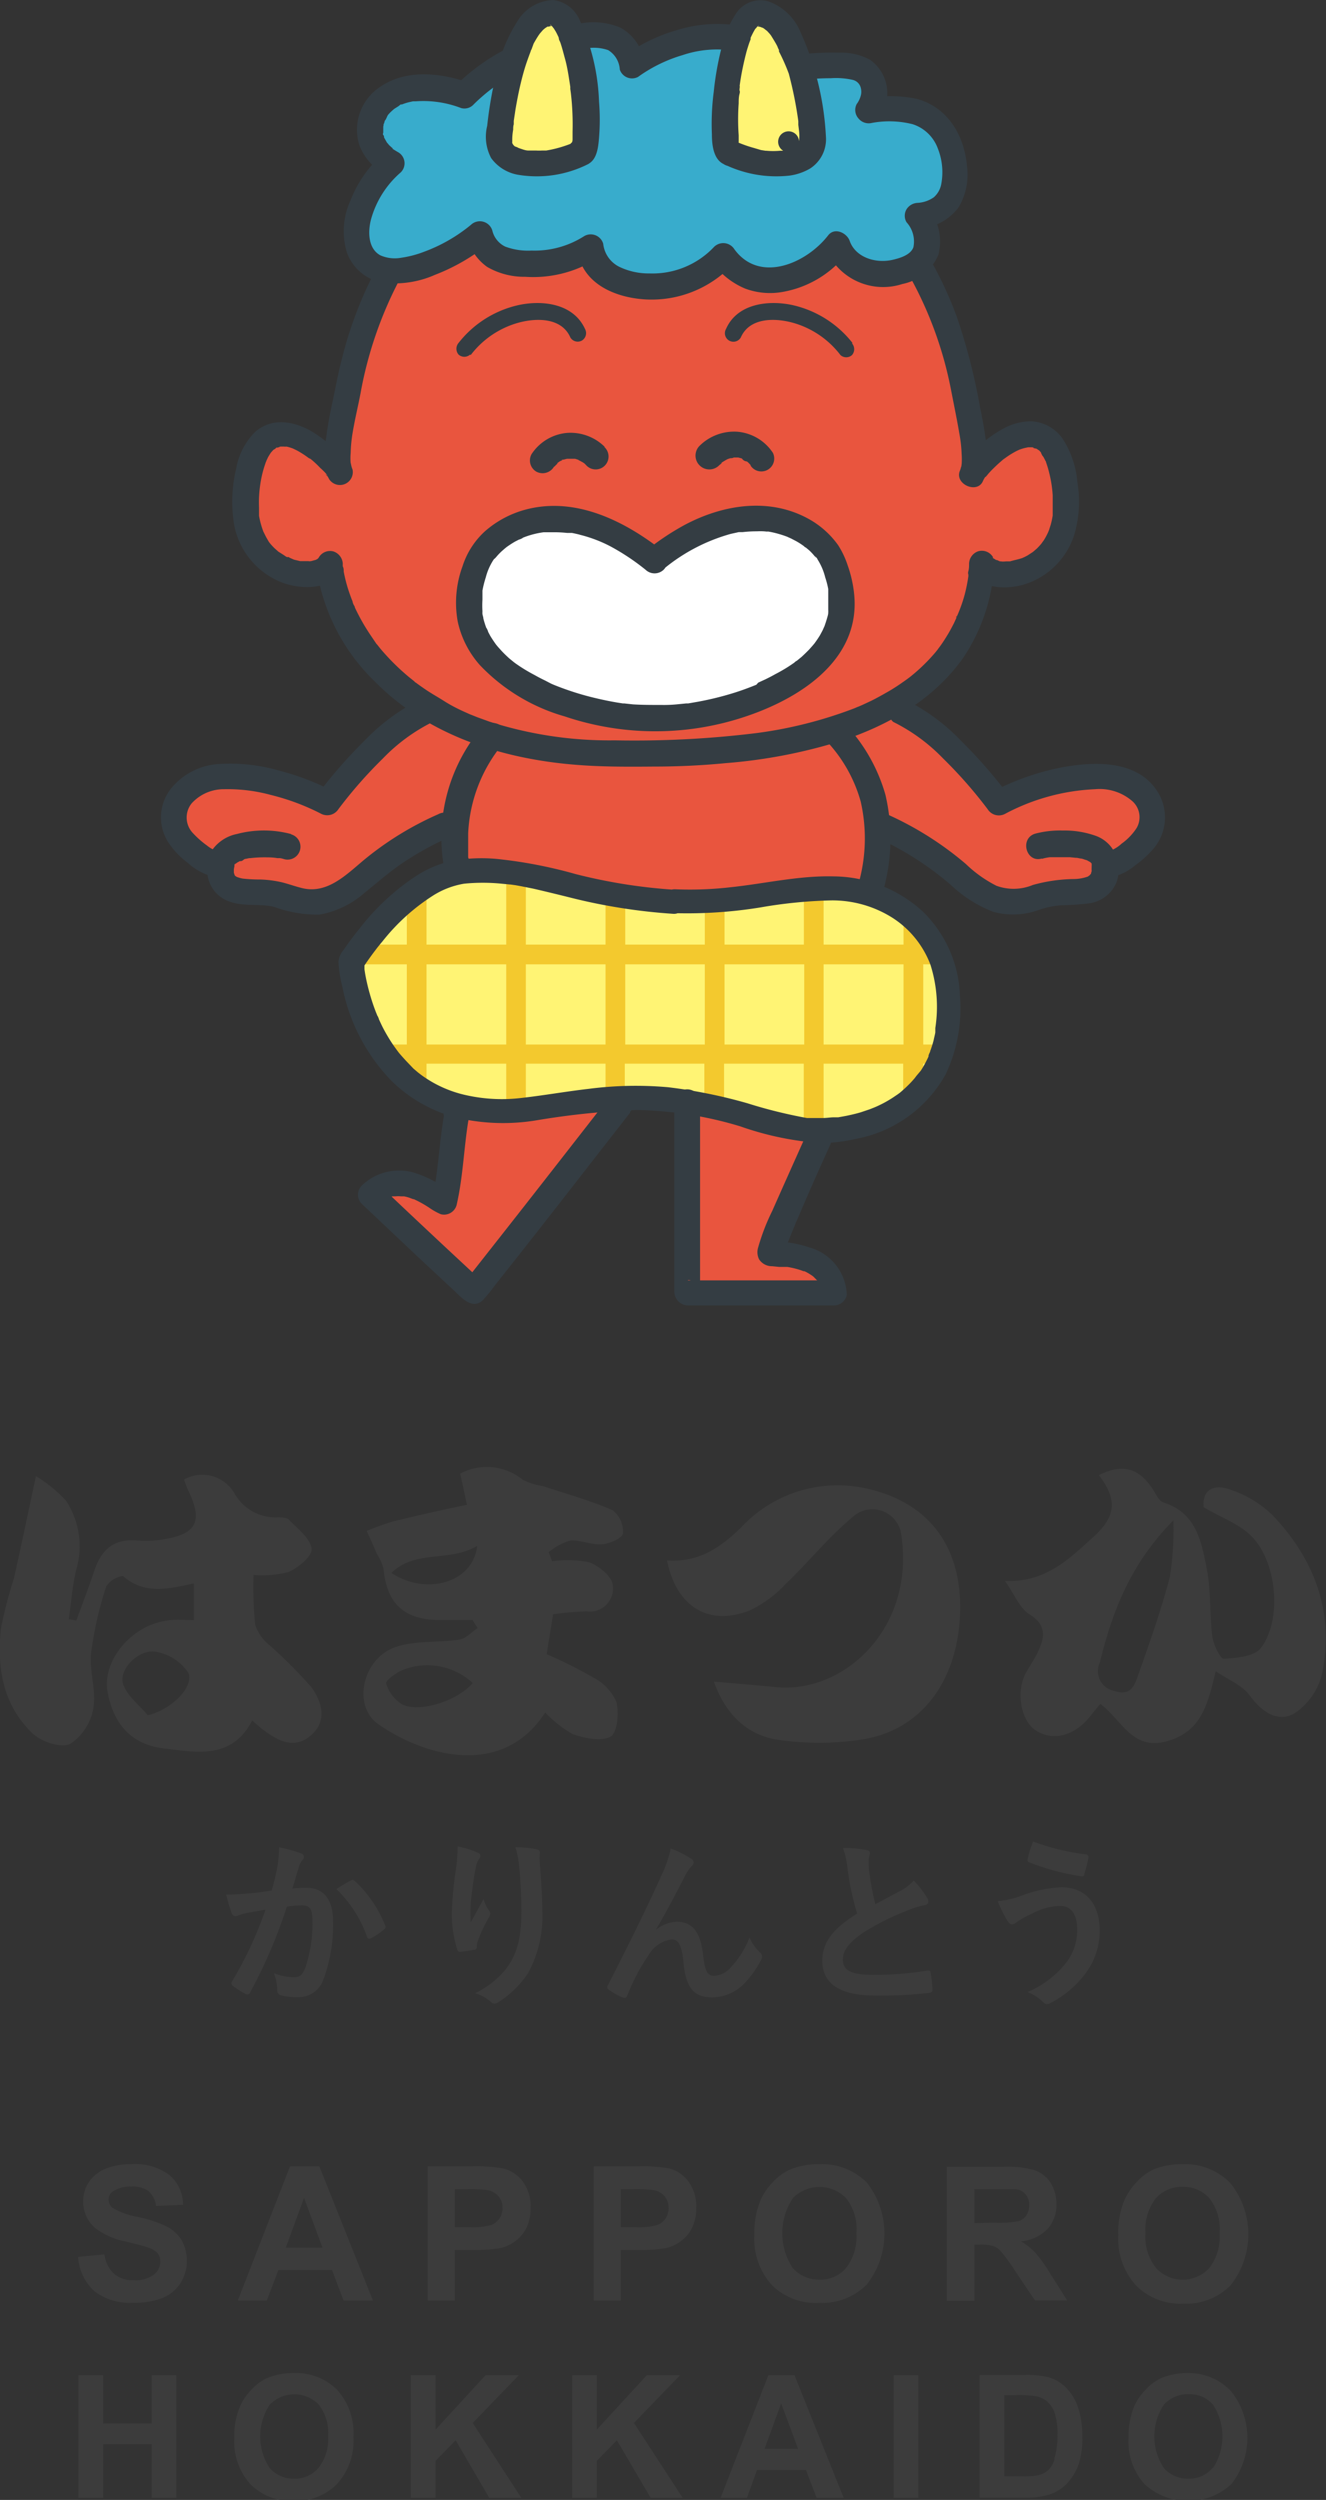 <svg xmlns="http://www.w3.org/2000/svg" viewBox="0 0 114.31 215.4"><rect x="0" y="0" width="114.31" height="215.4" fill="#333333" stroke="none"/><defs><clipPath id="clip-path"><path d="M58.16 78.18c6.65.35 12-2.13 16.8-.61a9.38 9.38 0 0 1 6.69 8C82.81 97 72.93 98 70.68 98c-3.51 0-7.82-2.35-14.06-2.82h-.14c-6.25-.24-10.54 1.3-14 1.1C31 95.61 30.09 84.56 30.54 82.94a11.71 11.71 0 0 1 9.51-7.39c6.15-.55 9.6 2.18 18.11 2.63Z" style="fill:none"/></clipPath><style>.cls-2,.cls-3{fill:#3c3c3c}.cls-2{fill-rule:evenodd}.cls-4{fill:#e9553e}.cls-6{fill:#fff474}.cls-10{fill:#343d43}</style></defs><g id="レイヤー_2" data-name="レイヤー 2"><g id="レイヤー_2-2" data-name="レイヤー 2"><path class="cls-2" d="M15.87 127.48a3.2 3.2 0 0 1 4.38 1.26 4.07 4.07 0 0 0 3.68 2c.35 0 .82 0 1 .23.74.76 1.82 1.57 1.93 2.48.08.6-1.13 1.64-2 2a8.93 8.93 0 0 1-3 .25A31.86 31.86 0 0 0 22 140a3.79 3.79 0 0 0 1.24 1.76 40.87 40.87 0 0 1 3.6 3.61c.89 1.22 1.41 2.87 0 4.12s-2.81.56-4.1-.41c-.34-.25-.64-.53-1-.84-1.76 3.43-4.9 2.73-7.66 2.4s-4.28-2.09-4.8-4.82 2.11-5.94 5.43-6.23c.63-.06 1.26 0 2 0v-3.16c-2.14.47-4.26 1-6.11-.64a2.08 2.08 0 0 0-1.44.89 31.8 31.8 0 0 0-1.31 5.76c-.16 1.55.46 3.21.2 4.72a4.62 4.62 0 0 1-2 3.1c-.83.38-2.58-.2-3.34-1-2.48-2.43-3-5.65-2.62-9A38.12 38.12 0 0 1 1.2 136c.62-2.76 1.19-5.52 1.9-8.81a12.05 12.05 0 0 1 2.58 2.1 7.11 7.11 0 0 1 .88 6c-.32 1.37-.43 2.81-.63 4.22l.65.12c.52-1.43 1.07-2.85 1.55-4.29.59-1.79 1.67-2.78 3.67-2.61a9 9 0 0 0 2.37-.11c2.78-.46 3.32-1.56 2.09-4.13-.14-.28-.26-.6-.39-1.01Zm-3.13 20.31c2-.46 4-2.43 3.5-3.65a4.22 4.22 0 0 0-2.76-1.81c-1.45-.31-3.27 1.47-2.87 2.76.33 1.02 1.39 1.81 2.13 2.7ZM40.73 139.58h-3c-2.95-.06-4.39-1.45-4.67-4.43a4.28 4.28 0 0 0-.56-1.24c-.29-.68-.59-1.36-.89-2a23.87 23.87 0 0 1 2.28-.82c2.1-.51 4.22-1 6.36-1.43-.26-1.23-.42-2-.58-2.69a4.91 4.91 0 0 1 5.41.54 5.9 5.9 0 0 0 1.74.54c2 .67 4.07 1.23 6 2.08a2.33 2.33 0 0 1 .88 2c-.06.41-1.15.88-1.82.93-.89.07-1.84-.4-2.74-.32a5.17 5.17 0 0 0-1.84 1c.1.26.19.52.3.78a9.77 9.77 0 0 1 3.16.08c.85.3 2 1.21 2.07 2a2 2 0 0 1-2.27 2.24 25.51 25.51 0 0 0-2.88.25c-.19 1.18-.37 2.29-.55 3.44a39.91 39.91 0 0 1 4 2 4.38 4.38 0 0 1 2 2.09c.25.93.1 2.65-.48 3-.81.46-2.24.15-3.27-.2a10.09 10.09 0 0 1-2.38-1.87c-3.75 5.81-10.64 3.65-14.4 1-2.25-1.58-1.35-5.67 1.51-6.64 1.71-.58 3.67-.36 5.5-.64.56-.09 1.05-.64 1.57-1Zm0 5.41a5.77 5.77 0 0 0-5.94-1.13c-.6.22-1.57.94-1.5 1.19a3.2 3.2 0 0 0 1.34 1.78c1.44.79 4.81-.25 6.13-1.83Zm.37-11.77c-2.42 1.4-5.28.28-7.36 2.31 2.99 1.97 7.04.85 7.39-2.31ZM104.8 144c-.68 2.86-1.23 5.15-4.11 6-3.09.93-4-1.86-5.84-3.19-.36.44-.63.76-.89 1.1-1.37 1.69-3.23 2.15-4.71 1.16-1.26-.87-1.68-3.31-.82-4.91.34-.62.76-1.21 1.06-1.86.58-1.23.75-2.28-.75-3.21-.82-.51-1.25-1.65-2.1-2.87 3.51.13 5.49-1.88 7.53-3.71s2.2-3.26.56-5.41c2-1 3.4-.62 4.55 1.07.32.45.59 1.14 1 1.28 2.87.9 3.3 3.41 3.76 5.77.36 1.89.23 3.87.47 5.79.1.71.68 1.92 1 1.91 1.1-.06 2.64-.2 3.19-.93 1.86-2.43 1.37-7.5-.85-9.66-1-1-2.47-1.52-4.08-2.46-.16-1.21.59-2.1 2.19-1.55a9.47 9.47 0 0 1 3.79 2.28c3.59 3.8 5.3 8.36 4.22 13.6a5.66 5.66 0 0 1-2.4 3.44c-1.4.79-2.77-.11-3.81-1.52-.61-.87-1.76-1.33-2.96-2.12Zm-3.65-13c-3.76 3.82-5.27 7.92-6.34 12.26a1.73 1.73 0 0 0 1.28 2.44c1.27.45 1.69-.36 2-1.29 1-2.83 2-5.65 2.76-8.54a25.64 25.64 0 0 0 .3-4.87ZM57.5 134.45c2.77.19 4.63-1.13 6.4-2.85a11.35 11.35 0 0 1 11-3.3c5.12 1.2 7.93 4.88 7.87 10.31-.06 6.08-3.28 10.51-8.54 11.28a24.47 24.47 0 0 1-7.25 0c-2.6-.42-4.43-2.18-5.44-5 1.93.17 3.67.31 5.41.48 5.83.54 11.9-5.07 10.76-13a2.51 2.51 0 0 0-4.24-1.63c-2.08 1.73-3.8 3.89-5.77 5.77a10.26 10.26 0 0 1-3.07 2.25c-3.51 1.38-6.31-.27-7.13-4.31Z"/><path class="cls-3" d="M23.9 160.92a10.68 10.68 0 0 0 .16-1.75 11.8 11.8 0 0 1 1.89.52.34.34 0 0 1 .25.31.33.33 0 0 1-.11.24 1.94 1.94 0 0 0-.32.6c-.2.64-.36 1.22-.56 1.88a10.9 10.9 0 0 1 1.22-.06c1.48 0 2.28 1 2.28 2.9a13.42 13.42 0 0 1-.85 5.05 2.24 2.24 0 0 1-2.12 1.47 5.1 5.1 0 0 1-1.55-.17.41.41 0 0 1-.29-.44 4.31 4.31 0 0 0-.29-1.46 4.63 4.63 0 0 0 1.72.35c.52 0 .76-.19 1-.84a12.09 12.09 0 0 0 .61-3.89c0-1.12-.2-1.46-.89-1.46a9.14 9.14 0 0 0-1.32.11 43.46 43.46 0 0 1-3.16 7.38c-.09.2-.22.23-.41.14a7.43 7.43 0 0 1-1.08-.69.33.33 0 0 1-.13-.24.29.29 0 0 1 .07-.17 33.35 33.35 0 0 0 2.87-6.16l-1.54.27a4.44 4.44 0 0 0-.86.25.35.35 0 0 1-.51-.2 14.35 14.35 0 0 1-.48-1.62c.69 0 1.38-.05 2.07-.11s1.24-.14 1.85-.24c.26-.89.37-1.44.48-1.97Zm6.4 1.08c.11-.07.19 0 .3.08a10.58 10.58 0 0 1 2.6 3.81.23.23 0 0 1-.06.32A6 6 0 0 1 32 167c-.16.08-.31.06-.36-.12a10.57 10.57 0 0 0-2.64-4.11 13 13 0 0 1 1.3-.77ZM41.12 159.6c.2.07.29.17.29.31a.35.35 0 0 1-.11.25 2 2 0 0 0-.28.74c-.22 1.07-.34 2.18-.44 3a16.58 16.58 0 0 0 0 1.73c.35-.62.68-1.21 1.1-2a3.23 3.23 0 0 0 .49 1 .34.34 0 0 1 .09.25.77.77 0 0 1-.15.39 12.54 12.54 0 0 0-.93 2 2 2 0 0 0-.08.47.21.21 0 0 1-.2.25c-.19.05-.87.15-1.26.19-.11 0-.19-.09-.22-.2a10.14 10.14 0 0 1-.47-3.19 32.1 32.1 0 0 1 .38-3.91 15.15 15.15 0 0 0 .12-1.79 8.1 8.1 0 0 1 1.67.51Zm5.1-.27c.31.08.34.16.31.42a5.94 5.94 0 0 0 0 .73c.11 1.49.22 2.92.22 4.05a10.35 10.35 0 0 1-1.22 5.47 8.68 8.68 0 0 1-2.59 2.53.62.62 0 0 1-.32.11.46.46 0 0 1-.33-.18 3.7 3.7 0 0 0-1.33-.72 7.87 7.87 0 0 0 2.67-2.1c.91-1.24 1.32-2.53 1.32-5 0-1.12-.08-2.75-.19-3.76a7.74 7.74 0 0 0-.33-1.71 8.68 8.68 0 0 1 1.79.16ZM56.42 166.38a3.12 3.12 0 0 1 1.92-.8c1.7 0 2.12 1.46 2.29 3 .13 1.15.32 1.66.91 1.66a2 2 0 0 0 1.48-.75 7.7 7.7 0 0 0 1.59-2.56 3.71 3.71 0 0 0 .91 1.3.45.45 0 0 1 .17.33.51.51 0 0 1-.06.27 8.73 8.73 0 0 1-1.35 1.95 3.93 3.93 0 0 1-2.89 1.32c-1.59 0-2.26-.84-2.47-3-.14-1.57-.48-2-1-2a2.74 2.74 0 0 0-2 1.34 17.62 17.62 0 0 0-1.84 3.49c-.1.22-.17.25-.38.18a5.11 5.11 0 0 1-1.21-.67.28.28 0 0 1-.14-.21.46.46 0 0 1 .08-.22c2.29-4.49 3.74-7.49 4.6-9.45a9.6 9.6 0 0 0 .79-2.29 8.68 8.68 0 0 1 1.76.88.4.4 0 0 1 .22.33.51.51 0 0 1-.18.31 3.63 3.63 0 0 0-.48.68c-1 1.93-1.86 3.58-2.72 5ZM74.7 159.41c.19 0 .29.12.29.25s-.11.44-.11.66 0 .69.07 1.05a22.21 22.21 0 0 0 .51 2.7l2.23-1.19a3.88 3.88 0 0 0 1.08-.85 8.44 8.44 0 0 1 1.15 1.48.65.65 0 0 1 .11.33c0 .15-.1.28-.32.31a7.82 7.82 0 0 0-1.5.47 22 22 0 0 0-3.7 1.84c-1.36.9-1.85 1.63-1.85 2.37 0 .93.69 1.32 2.5 1.32a27.43 27.43 0 0 0 4.79-.36c.17 0 .25 0 .28.19a13 13 0 0 1 .16 1.46c0 .17-.1.25-.28.27a35.07 35.07 0 0 1-4.68.23c-3 0-4.54-1-4.54-3 0-1.75 1.14-2.89 3-4.06a23.81 23.81 0 0 1-.82-3.83 7.48 7.48 0 0 0-.4-1.82 9.11 9.11 0 0 1 2.03.18ZM87.89 163.4a11.32 11.32 0 0 1 3.6-.79c2.1 0 3.31 1.43 3.31 3.74a6.14 6.14 0 0 1-1.27 3.75 8.85 8.85 0 0 1-3 2.5.67.67 0 0 1-.27.08c-.14 0-.23-.06-.37-.21a4.15 4.15 0 0 0-1.31-.83A8.46 8.46 0 0 0 92 169a4.63 4.63 0 0 0 .86-2.78c0-1.3-.55-2-1.46-2a5.22 5.22 0 0 0-2.46.68 7.36 7.36 0 0 0-1.34.75.62.62 0 0 1-.35.16c-.2 0-.34-.21-.43-.35a11.55 11.55 0 0 1-.81-1.65 8.18 8.18 0 0 0 1.88-.41Zm5.74-3.62a.23.23 0 0 1 .2.29 12.11 12.11 0 0 1-.35 1.38c0 .16-.09.24-.22.22a20.51 20.51 0 0 1-4.55-1.21c-.08 0-.16-.11-.11-.31a7.15 7.15 0 0 1 .47-1.48 19.5 19.5 0 0 0 4.56 1.11Z"/><path class="cls-4" d="M95.32 74.52a1.84 1.84 0 0 1-1.77 2.27c-.84.12-1.69 0-2.54.16-1.21.16-2.35.78-3.58.8a5.24 5.24 0 0 1-2.84-.94 25.06 25.06 0 0 1-2.37-1.88A26.08 26.08 0 0 0 76 71.11h-.5a13.4 13.4 0 0 0-3.32-8l-.18-.3a26.06 26.06 0 0 0 4.59-2l.93.38a16.26 16.26 0 0 1 4.53 3.34 39.52 39.52 0 0 1 4 4.58 20.46 20.46 0 0 1 7-2.16 7.79 7.79 0 0 1 3.9.3 3.62 3.62 0 0 1 2.36 2.92A3.48 3.48 0 0 1 98 73a5.06 5.06 0 0 1-2.43 1.45Z"/><path class="cls-4" d="M42.36 63.39a24.48 24.48 0 0 1-5.42-2.45c-6.13-3.78-8.31-9.33-8.56-12.34-.91 1.92-8 1.06-7.2-6.45 1-9.17 7.59-2.42 8.07-1.27-.7-1.71.33-5.43.67-7.19a37 37 0 0 1 2.25-7.5 24 24 0 0 1 1.17-2.44v-.42a6.56 6.56 0 0 0 2.66-.28 15.11 15.11 0 0 0 5.32-2.87 3.17 3.17 0 0 0 1.48 2 4.84 4.84 0 0 0 2 .52 9.58 9.58 0 0 0 6-1.3.18.18 0 0 1 .07-.05 3.34 3.34 0 0 0 .51 1.39 4.93 4.93 0 0 0 3.74 1.9 8.87 8.87 0 0 0 5.77-1.34 7 7 0 0 0 1.46-1.3 5.13 5.13 0 0 0 3 2c2.43.5 5.32-1 6.83-3a3.77 3.77 0 0 0 2.45 2.33 5.15 5.15 0 0 0 3.44-.18 4 4 0 0 0 .47-.22l.94.44a29.32 29.32 0 0 1 2.05 4.52 38 38 0 0 1 1.69 6.38c.28 1.61 1.19 5 .55 6.56.48-1.15 7.06-7.9 8.07 1.27.82 7.51-6.29 8.37-7.2 6.45-.24 2.92-1.16 8.45-8 12.26a26.06 26.06 0 0 1-4.59 2c-4.45 1.43-10.5 2.29-18.72 2.08a35.6 35.6 0 0 1-10.97-1.5Zm14.15-1.56c4.53.35 20-3.2 15.14-13.81-1-2.22-6.71-6.54-15.19.19C48 41.48 42.4 45.8 41.38 48 36.48 58.63 52 62.18 56.51 61.83Z"/><path d="M82.29 14.53a3.87 3.87 0 0 1-1.2 3.47 4.18 4.18 0 0 1-2 .64 4.09 4.09 0 0 1 .72 1.5 2.62 2.62 0 0 1-.15 1.85 2.57 2.57 0 0 1-1.12 1 4 4 0 0 1-.47.22 5.15 5.15 0 0 1-3.44.18 3.77 3.77 0 0 1-2.45-2.33c-1.51 2-4.4 3.51-6.83 3a5.13 5.13 0 0 1-3-2 7 7 0 0 1-1.43 1.24 8.87 8.87 0 0 1-5.77 1.34 4.93 4.93 0 0 1-3.74-1.9 3.34 3.34 0 0 1-.51-1.39.18.18 0 0 0-.07.05 9.58 9.58 0 0 1-6 1.3 4.84 4.84 0 0 1-2-.52 3.17 3.17 0 0 1-1.48-2A15.11 15.11 0 0 1 36 23.05a6.56 6.56 0 0 1-2.67.28 3.09 3.09 0 0 1-1.66-.73 3.8 3.8 0 0 1-.88-3.49 8.86 8.86 0 0 1 1.63-3.57 7.28 7.28 0 0 1 1.32-1.45c-4.11-2.16-1.47-8.64 6.28-5.92a16.38 16.38 0 0 1 4-2.92l.2.06A33.16 33.16 0 0 0 43 11.86a1.84 1.84 0 0 0 1 1.84c1.1.5 3.06.82 6.1-.52.78-.34.5-6.57-.75-9.94l.57-.1a4.24 4.24 0 0 1 3.48.5 3.37 3.37 0 0 1 1.05 2 13.38 13.38 0 0 1 6.77-2.44 7.44 7.44 0 0 1 2.26.09h.12c-1.21 3.39-1.48 9.5-.71 9.84 3 1.34 5 1 6.1.52a1.84 1.84 0 0 0 1.07-1.84 35 35 0 0 0-1.09-6l.23-.06a23 23 0 0 1 3.32-.12 3.58 3.58 0 0 1 2.06.54 2.28 2.28 0 0 1 .74 2.29 3 3 0 0 1-.49 1c2-.29 4.08-.33 5.6.89a5.71 5.71 0 0 1 1.86 4.18Z" style="fill:#38accc"/><path class="cls-6" d="M39.39 95.23c-8.53-2.42-9.17-12.39-9.17-12.39s4.25-6.82 9.2-7.75a4.52 4.52 0 0 1 .63-.08c6.15-.52 9.6 2.18 18.11 2.63 6.64.35 12-2.12 16.78-.62a9.38 9.38 0 0 1 6.69 8c1.16 11.45-8.71 12.45-11 12.43h-.13c-3-.07-6.54-1.74-11.36-2.51-.82-.13-1.67-.24-2.57-.31h-3.04c-4.73.21-8.21 1.26-11.15 1.09a13.89 13.89 0 0 1-2.99-.49Z"/><path class="cls-4" d="M75.49 71.15A17.81 17.81 0 0 1 75 77v.06c-4.74-1.5-10.14 1-16.78.62-8.51-.45-12-3.15-18.11-2.63a4.52 4.52 0 0 0-.63.08 16.09 16.09 0 0 1 3-11.65 35.6 35.6 0 0 0 11 1.5c8.22.21 14.27-.65 18.72-2.08l.13.39a13.4 13.4 0 0 1 3.16 7.86Z"/><path d="M71.65 48C76.55 58.63 61 62.18 56.51 61.83c-4.52.35-20-3.2-15.13-13.81 1-2.22 6.61-6.54 15.08.19 8.48-6.73 14.17-2.41 15.19-.21Z" style="fill:#fff"/><path class="cls-4" d="M70.55 97.45v.71s-4.34 9.56-4.09 9.82 5.41 0 5.44 3.58H59.28c-.07 0-.1-16.4-.1-16.4v-.22c4.82.77 8.39 2.44 11.37 2.51Z"/><path class="cls-6" d="M70.06 11.86A1.84 1.84 0 0 1 69 13.7c-1.1.5-3.06.82-6.1-.52-.77-.34-.5-6.45.71-9.84.46-1.34 1.08-2.24 1.83-2.24 1.66 0 2.79 2.17 3.53 4.73a35 35 0 0 1 1.09 6.03Z"/><path class="cls-4" d="M53.58 94.64V95S41 111.24 40.85 111.24s-8.92-8.32-8.92-8.32c2.49-2.49 6 .61 6.37.71.61-2.59.73-6.18 1.09-8.4a13.89 13.89 0 0 0 3 .5c2.98.17 6.46-.88 11.19-1.09Z"/><path class="cls-6" d="M49.39 3.24c1.25 3.37 1.53 9.6.75 9.94-3 1.34-5 1-6.1.52A1.84 1.84 0 0 1 43 11.86a33.16 33.16 0 0 1 1.25-6.55C45 3 46 1.12 47.59 1.1c.73 0 1.34.9 1.8 2.14Z"/><path class="cls-4" d="M19 74.49h-.24A5.1 5.1 0 0 1 16.33 73 3.48 3.48 0 0 1 15 70.22a3.62 3.62 0 0 1 2.36-2.92 7.83 7.83 0 0 1 3.91-.3 20.4 20.4 0 0 1 7 2.16 39.52 39.52 0 0 1 4-4.58 16.26 16.26 0 0 1 4.53-3.34l.19-.3a24.48 24.48 0 0 0 5.42 2.45 14.33 14.33 0 0 0-3 7.83l-1-.11a26.14 26.14 0 0 0-6.24 3.82 23.84 23.84 0 0 1-2.37 1.88 5.21 5.21 0 0 1-2.84.94c-1.22 0-2.36-.64-3.58-.8-.84-.11-1.7 0-2.54-.16a1.85 1.85 0 0 1-1.84-2.3Z"/><g style="clip-path:url(#clip-path)"><path d="M88.15 73.27a.85.85 0 0 0-1.7 0v8.12h-6.86v-8.12a.85.85 0 0 0-1.7 0v8.12H71v-8.12a.85.85 0 0 0-1.7 0v8.12h-6.84v-8.12a.85.85 0 0 0-1.7 0v8.12H53.9v-8.12a.85.85 0 0 0-1.7 0v8.12h-6.87v-8.12a.85.85 0 0 0-1.69 0v8.12h-6.87v-8.12a.85.85 0 0 0-1.7 0v8.12h-6.86v-8.12a.85.85 0 0 0-1.7 0v26.94h61.64Zm-1.7 9.82V90h-6.86v-6.91Zm-8.56 0V90H71v-6.91Zm-8.56 0V90h-6.87v-6.91Zm-8.57 0V90H53.9v-6.91Zm-8.56 0V90h-6.87v-6.91Zm-8.56 0V90h-6.87v-6.91Zm-15.43 0h6.86V90h-6.86Zm0 15.42v-6.86h6.86v6.86Zm8.56 0v-6.86h6.87v6.86Zm11.09 0h-2.53v-6.86h6.87v6.86Zm6 0v-6.86h6.86v6.86Zm8.56 0v-6.86h6.87v6.86Zm10.51 0H71v-6.86h6.86v6.86Zm13.48 0h-6.82v-6.86h6.86Z" style="fill:#f3c92e"/></g><path class="cls-10" d="M78.53 24A33 33 0 0 1 82 33.67c.24 1.24.5 2.48.71 3.73a11.74 11.74 0 0 1 .19 1.73 6.76 6.76 0 0 1 0 .9c0-.23 0 .16-.05.21a1.93 1.93 0 0 1-.11.34c-.45 1.16 1.53 2 2 .86A2.39 2.39 0 0 1 85 41c.11-.17-.19.23 0 .06l.12-.14c.09-.12.19-.22.29-.33s.45-.45.68-.66l.39-.34.24-.17a7.48 7.48 0 0 1 .93-.57l.24-.11c.16-.08-.25.08 0 0a4.13 4.13 0 0 1 .5-.15l.24-.05s-.26 0 0 0H89c.16 0 .13.08-.06 0a1.48 1.48 0 0 0 .41.12s-.19-.12 0 0l.23.15c-.25-.13-.06-.06 0 0s.12.14.19.2-.11-.18 0 .07.13.2.19.31.11.2.16.31 0-.09.07.17a8.89 8.89 0 0 1 .26.88 10.64 10.64 0 0 1 .3 1.92v1.75a6.93 6.93 0 0 1-.17.79l-.12.37c0 .06-.18.43-.07.21-.1.21-.2.42-.32.62s-.12.19-.19.28l-.09.13c-.12.17.08-.1 0 0s-.26.3-.4.44l-.23.2-.12.1c-.19.17.2-.13 0 0l-.46.3-.25.13c-.11.05-.34.15-.09.05-.38.15-.78.21-1.17.33h.1H86.73a2.31 2.31 0 0 1-.54 0s.31.07.13 0h-.12l-.2-.09a1.59 1.59 0 0 0-.2-.07c.09 0 .22.13 0 0a1.08 1.08 0 0 0-.18-.11c-.13 0 .23.2 0 0s.07 0 0 .06L85.6 48a1.12 1.12 0 0 0-1.24-.51 1.16 1.16 0 0 0-.82 1.07c0 .22 0 .43-.06.65s0 .22 0 .33v-.08.19a14 14 0 0 1-.32 1.59 12.93 12.93 0 0 1-.62 1.76 1 1 0 0 0-.08.22c0-.16.1-.25 0-.12s0 .08 0 .11l-.22.48c-.16.31-.32.62-.5.92s-.38.62-.59.92-.22.29-.32.44c.22-.31 0 0 0 0l-.21.26a15.73 15.73 0 0 1-1.83 1.82l-.28.23-.09.07c-.2.15-.4.3-.61.44-.41.29-.84.57-1.28.82s-.95.54-1.44.78l-.75.35-.39.17c.24-.11-.23.09-.3.12a37 37 0 0 1-8.48 2.14 86.45 86.45 0 0 1-12.17.62 33.84 33.84 0 0 1-10.8-1.61l-1.05-.38-.5-.2-.13-.05-.29-.13c-.66-.29-1.29-.6-1.92-1s-1.15-.68-1.7-1.06c-.26-.18-.52-.36-.77-.55-.05 0-.21-.17 0 0l-.17-.14-.41-.33a19.64 19.64 0 0 1-2.46-2.44l-.24-.3a.52.52 0 0 0-.1-.11c.19.23 0 0 0 0l-.46-.68a17.515 17.515 0 0 1-1.41-2.47c0-.1-.09-.19-.13-.29s-.17-.42 0-.07c-.08-.2-.17-.4-.24-.61a13.08 13.08 0 0 1-.59-2.12c0-.15 0-.3-.08-.45s0 .33 0 0a1.64 1.64 0 0 1 0-.22 1.17 1.17 0 0 0-.82-1.07 1.12 1.12 0 0 0-1.24.51 1.48 1.48 0 0 1-.08.13 1.83 1.83 0 0 1 .13-.16l-.06.06-.11.11s.28-.18 0 0l-.15.08c-.17.11.25-.07 0 0l-.41.11c-.2 0-.13.1 0 0a.53.53 0 0 1-.22 0h-.71c-.15 0 .25 0 0 0l-.54-.13-.5-.22c-.14-.05.2.1.07 0h-.13c-.09 0-.19-.09-.28-.15s-.33-.21-.49-.31.15.14-.07-.06l-.26-.23a5.49 5.49 0 0 1-.4-.43c-.13-.14 0 0 0 0l-.1-.13-.18-.31c-.11-.19-.2-.39-.3-.58s.06.17 0 0l-.06-.17a6.47 6.47 0 0 1-.13-.41 7.31 7.31 0 0 1-.18-.78s0-.22 0 0v-.72a10.5 10.5 0 0 1 .11-2 9.5 9.5 0 0 1 .45-1.82 1.07 1.07 0 0 1 .07-.19c-.08.2 0 .05 0 0l.15-.32.17-.28.08-.12c.13-.21-.1.11 0 0l.19-.21s.26-.22.11-.1.08 0 .12-.07.25-.1 0 0l.44-.13c-.19.06-.18 0 0 0h.26c.19 0 .12 0 0 0a1.55 1.55 0 0 0 .23 0 4.64 4.64 0 0 1 .53.16c.26.09-.1-.06 0 0l.21.1a4.67 4.67 0 0 1 .49.27c.17.1.33.21.5.33l.26.19c-.2-.15 0 0 .06 0a8.91 8.91 0 0 1 .84.78c.08.07.64.58.61.68s-.18-.24-.1-.12l.07.09.09.13.12.22a1.11 1.11 0 0 0 2-.86 1.93 1.93 0 0 1-.11-.34s-.09-.44-.05-.19a5.19 5.19 0 0 1 0-.88 12.29 12.29 0 0 1 .16-1.7c.19-1.16.47-2.3.69-3.45a33.93 33.93 0 0 1 3.32-9.71c.69-1.25-1.22-2.37-1.91-1.12a34 34 0 0 0-3.05 8c-.29 1.12-.5 2.26-.74 3.39s-.45 2.16-.58 3.26A6.79 6.79 0 0 0 28.3 41l2-.85A5.16 5.16 0 0 0 29.16 39a11.53 11.53 0 0 0-1.94-1.61c-1.59-1.05-3.66-1.54-5.22-.18a5.89 5.89 0 0 0-1.64 3.17 12.19 12.19 0 0 0-.18 4.81 6.65 6.65 0 0 0 4.13 5c1.52.59 4.16.71 5-1l-2.07-.56a17.05 17.05 0 0 0 5.08 10.1c4.54 4.61 10.94 6.65 17.25 7.16 2.26.19 4.55.18 6.81.16 2.08 0 4.16-.1 6.22-.3a45 45 0 0 0 9.84-1.89c4.11-1.34 8-3.55 10.56-7.13a15.77 15.77 0 0 0 2.66-7.47c0-.21 0-.42.07-.63l-2.07.56c.77 1.55 3 1.6 4.45 1.22A6.54 6.54 0 0 0 92.63 46a10 10 0 0 0 .25-4.43 8.09 8.09 0 0 0-1.29-3.79 3.51 3.51 0 0 0-2.69-1.48 5 5 0 0 0-2.58.73 10 10 0 0 0-2.26 1.74 5.47 5.47 0 0 0-1.24 1.55l2 .85a6.22 6.22 0 0 0 .2-2.91c-.12-1.1-.33-2.18-.55-3.26a51.5 51.5 0 0 0-2-7.74 32.43 32.43 0 0 0-2-4.4A1.11 1.11 0 0 0 78.53 24ZM63.78 2.23a11.64 11.64 0 0 0-5.34.34 14.53 14.53 0 0 0-4.51 2.15l1.62.66a4.09 4.09 0 0 0-2.07-3 6.07 6.07 0 0 0-3.81-.28 1.12 1.12 0 0 0-.78 1.36 1.14 1.14 0 0 0 1.37.77 3.81 3.81 0 0 1 2.17.09 2.1 2.1 0 0 1 1 1.67 1.11 1.11 0 0 0 1.57.64 12.7 12.7 0 0 1 3.84-1.88 9.28 9.28 0 0 1 4.31-.39 1.14 1.14 0 0 0 1.36-.77 1.11 1.11 0 0 0-.77-1.36Z"/><path class="cls-10" d="M43.47 4.3a17.69 17.69 0 0 0-4.2 3.08l1.08-.28C38 6.28 35 5.94 32.78 7.48a4.42 4.42 0 0 0-1.81 5 4.73 4.73 0 0 0 2.24 2.54c-.07-.58-.15-1.16-.22-1.74a10.36 10.36 0 0 0-2.78 4 6.33 6.33 0 0 0-.32 4.43 4 4 0 0 0 3.31 2.67 8.62 8.62 0 0 0 4.3-.7A17.16 17.16 0 0 0 42.13 21l-1.85-.49A4.42 4.42 0 0 0 42 23a6.38 6.38 0 0 0 3.28.85 10.28 10.28 0 0 0 6.14-1.54l-1.63-.66c.45 2.84 3.29 4 5.86 4.15a9.58 9.58 0 0 0 7.45-2.95l-1.7-.25a6.6 6.6 0 0 0 2.85 2.27 6.15 6.15 0 0 0 3.29.27 9 9 0 0 0 5.46-3.3l-1.85-.49a5.36 5.36 0 0 0 6.64 3.12 4.28 4.28 0 0 0 3.1-2.5 4.54 4.54 0 0 0-.8-3.94l-1 1.67a4.59 4.59 0 0 0 3.55-1.84 5.51 5.51 0 0 0 .73-3.47c-.22-2.68-1.64-5.16-4.37-5.88a11.21 11.21 0 0 0-4.47 0l1.25 1.63A3.51 3.51 0 0 0 75 5.15a5.15 5.15 0 0 0-2.67-.61 25.37 25.37 0 0 0-3.15.12 1.14 1.14 0 0 0-1.11 1.11 1.11 1.11 0 0 0 1.11 1.1c.81-.08 1.63-.13 2.44-.13a6.55 6.55 0 0 1 1.88.14.94.94 0 0 1 .72.75 1.28 1.28 0 0 1 0 .55 2.12 2.12 0 0 1-.37.79A1.1 1.1 0 0 0 74 10.2a1.14 1.14 0 0 0 1.17.39 8.26 8.26 0 0 1 3.5.11 3.43 3.43 0 0 1 2.16 2.05 5.55 5.55 0 0 1 .32 3.07A2 2 0 0 1 80.5 17a2.7 2.7 0 0 1-1.4.48 1.19 1.19 0 0 0-.95.55 1.1 1.1 0 0 0 0 1.12 2.46 2.46 0 0 1 .59 2.16c-.24.64-1.09.91-1.72 1.06-1.49.37-3.26-.17-3.77-1.61-.24-.69-1.29-1.2-1.85-.49-1.88 2.43-5.91 4.18-8.09 1.21a1.13 1.13 0 0 0-1.74-.22 7.29 7.29 0 0 1-5.57 2.3 5.87 5.87 0 0 1-2.59-.56A2.52 2.52 0 0 1 52 21a1.12 1.12 0 0 0-1.63-.66 7.94 7.94 0 0 1-4.55 1.25 5.6 5.6 0 0 1-2.26-.34 2.06 2.06 0 0 1-1.12-1.39 1.12 1.12 0 0 0-1.84-.49 13.88 13.88 0 0 1-4.09 2.34 9 9 0 0 1-1.93.5 3.08 3.08 0 0 1-1.79-.21c-1.05-.57-1.09-2-.81-3.08a8.25 8.25 0 0 1 2.57-4.07 1.1 1.1 0 0 0-.22-1.73c-.18-.1-.35-.21-.52-.32h.07l-.11-.09-.22-.2c-.06-.07-.12-.15-.19-.22s.12.2 0 0l-.25-.44c-.08-.13.07.23 0 0 0-.07 0-.14-.07-.22s0-.15 0-.22v.1-.6c0-.15-.05.18 0 0s0-.19.07-.28l.06-.22a.61.61 0 0 0 0-.12s-.11.2 0 .11.17-.32.26-.47.14-.17 0 0c.07-.07.12-.15.19-.22l.18-.17s.27-.23.14-.13.1-.07.14-.09l.27-.17.19-.15h.11c.24-.12-.14 0 0 0a4.61 4.61 0 0 1 .63-.2l.32-.07h.24a9.09 9.09 0 0 1 3.91.58A1.07 1.07 0 0 0 40.83 9a15.51 15.51 0 0 1 3.75-2.74c1.25-.68.14-2.59-1.11-1.91Z"/><path class="cls-10" d="M50.7 14.13c.78-.38.88-1.51.94-2.26a19.14 19.14 0 0 0 0-3.12 18.24 18.24 0 0 0-1.66-7A2.88 2.88 0 0 0 47.69 0a3.78 3.78 0 0 0-3.14 1.92 13.17 13.17 0 0 0-1.71 4.18 34.64 34.64 0 0 0-.84 4.74 3.93 3.93 0 0 0 .34 2.78 3.62 3.62 0 0 0 2.27 1.43 9.81 9.81 0 0 0 6.11-.92 1.1 1.1 0 0 0 .39-1.51 1.14 1.14 0 0 0-1.51-.4 10.52 10.52 0 0 1-2.51.75h-.37a4.1 4.1 0 0 1-.5 0H45.54c-.23 0-.48-.1-.72-.18l-.28-.1c.38.13-.16-.09-.13-.06a.65.65 0 0 1-.25-.31c-.08-.16 0 .18 0-.14v-.08a4.87 4.87 0 0 1 .08-.93c0-.15 0-.3.05-.46v-.29l.15-1c.12-.7.25-1.39.41-2.07s.34-1.36.56-2c.11-.31.22-.62.34-.93 0 0 .09-.19 0 0 0-.06.05-.12.08-.19l.17-.47c.14-.25.28-.49.44-.73l.1-.14s-.14.17 0 0l.27-.31s.31-.26.18-.16.16-.1.2-.12c.22-.14-.06 0 .06 0a2.14 2.14 0 0 0 .34-.09c-.38.12 0 0 0 0s-.29-.08-.08 0h-.07.08c.18.11-.1 0-.08-.07s.29.3.31.32c-.14-.15-.09-.13 0 0l.16.26c.1.18.18.36.27.54s-.08-.22 0 .07c0 .11.09.23.13.35.16.47.29 1 .41 1.43s.23 1 .32 1.58l.12.77c0 .18 0-.27 0 0a1.1 1.1 0 0 1 0 .18l.06.45a23.35 23.35 0 0 1 .14 3.24v.76-.11s0 .24-.05.25a1.17 1.17 0 0 1 0 .2c0 .06-.08.29 0 0s-.1.06.06-.1.08-.11 0-.07.3-.2.15-.13a1.11 1.11 0 1 0 1.12 1.91ZM63.45 12.22c-.14-.07.24.21.14.11s.19.28.09.11.1.32 0 .12a1.21 1.21 0 0 0 0-.18 1.42 1.42 0 0 1 0-.2c-.07-.3 0 0 0 0v-.52a19.57 19.57 0 0 1 0-2.76c0-.27 0-.53.07-.8s0-.24 0-.36.07-.51 0-.25c.07-.54.16-1.08.27-1.61s.22-1 .36-1.52c.07-.23.14-.46.22-.69l.11-.29a.69.69 0 0 1 0-.13c.08-.23-.09.19 0 0s.17-.36.27-.54l.12-.21c.08-.11.27-.26 0 0 0 0 .29-.34.31-.32s-.24.18-.11.09h.07c.22-.06 0 0-.08 0s.44.07.05 0l.28.07.13.05c-.28-.1-.08 0 0 0l.25.16c-.26-.17.07.07.13.12l.22.24.11.14c-.17-.21 0 0 0 0 .15.24.3.48.44.73s.12.24.17.36l.09.19c.14.31-.08-.2 0 .12a16.68 16.68 0 0 1 .84 1.9 33.64 33.64 0 0 1 .82 4.09c0 .23 0 .08 0 0v.32l.06.5a3.32 3.32 0 0 1 0 .91.9.9 0 1 0 0 .09s-.19.28-.1.18c-.16.18-.2.15-.39.27s0 0 .08 0l-.21.08-.37.11-.42.09c-.29 0 .16 0 0 0h-.24a6.32 6.32 0 0 1-1.15 0H66l-.39-.06-.61-.18a11.12 11.12 0 0 1-1.5-.53 1.14 1.14 0 0 0-1.51.4 1.1 1.1 0 0 0 .39 1.51 10.26 10.26 0 0 0 5.68 1 4.78 4.78 0 0 0 1.76-.6 3 3 0 0 0 1.38-2.76 24.74 24.74 0 0 0-2.19-9A4.72 4.72 0 0 0 66.19.1a2.52 2.52 0 0 0-2.78 1.13 8.88 8.88 0 0 0-1.21 2.89 25.71 25.71 0 0 0-.67 3.79 21.25 21.25 0 0 0-.16 3.65c0 .82.1 2.14 1 2.57a1.11 1.11 0 1 0 1.12-1.91ZM57.24 49A15.64 15.64 0 0 1 63 46l.68-.15h.33c.22 0 .08 0 0 0a10.31 10.31 0 0 1 1.24-.07 5.68 5.68 0 0 1 .59 0c.07 0 .54.06.27 0a7.85 7.85 0 0 1 1 .22 8.69 8.69 0 0 1 .86.29c-.28-.11.17.08.25.12l.4.21a5.87 5.87 0 0 1 .67.43l.17.12c-.26-.19-.07 0 0 0l.3.25a5.11 5.11 0 0 1 .45.48l.11.12c.15.16-.15-.22 0-.05s.12.16.17.25a5.23 5.23 0 0 1 .65 1.53 7.53 7.53 0 0 1 .26 1V52.55c0 .06 0 .34 0 0a2 2 0 0 1 0 .24c0 .16-.06.32-.1.47s-.17.55-.27.82c.11-.29-.08.16-.12.24l-.22.41c-.15.25-.31.48-.48.71s.16-.17 0 0l-.15.18-.32.36c-.21.21-.42.42-.64.62l-.38.31-.13.11c.23-.19-.06 0-.11.07a13.46 13.46 0 0 1-1.65 1c-.28.16-.56.3-.84.44l-.48.22-.15.07-.16.18c.13-.06.14-.06 0 0-.62.25-1.23.48-1.87.68a26.32 26.32 0 0 1-3.61.86l-.4.07h-.18c.33 0 .08 0 0 0l-.8.08a11.74 11.74 0 0 1-1.33.05c-.82 0-1.63 0-2.45-.05l-.73-.08h-.13l-.51-.08q-.88-.15-1.77-.36A24.43 24.43 0 0 1 47.73 59l-.21-.09-.52-.27c-.31-.15-.62-.31-.92-.48a14.23 14.23 0 0 1-1.64-1s-.22-.17-.09-.06-.07-.06-.08-.07l-.38-.31c-.24-.22-.47-.44-.69-.68l-.27-.3-.15-.18c-.18-.2.14.19 0 0s-.36-.51-.52-.78l-.18-.34c0-.08-.23-.53-.12-.24a8.6 8.6 0 0 1-.29-.9c0-.12-.06-.26-.08-.39a2 2 0 0 1 0-.24c0 .31 0 0 0 0a8.51 8.51 0 0 1 0-1v-.79a9.53 9.53 0 0 1 .29-1.14 5.09 5.09 0 0 1 .64-1.47l.15-.21c.11-.17-.18.21 0 .05l.11-.12a4.93 4.93 0 0 1 .5-.52l.24-.21.16-.13c-.25.21-.07.05 0 0 .24-.17.47-.32.73-.47l.33-.17c.08 0 .53-.23.24-.12a7.42 7.42 0 0 1 1.89-.51h.9a10.69 10.69 0 0 1 1.13.06H49.31c.25.05.49.1.73.17a11.77 11.77 0 0 1 2.61 1 19.57 19.57 0 0 1 3 2 1.13 1.13 0 0 0 1.56 0 1.1 1.1 0 0 0 0-1.56c-3.3-2.61-7.53-4.75-11.83-3.64a8.72 8.72 0 0 0-3.6 1.91 6.94 6.94 0 0 0-1.91 3 9.09 9.09 0 0 0-.41 4.76 8.29 8.29 0 0 0 1.92 3.76 16.24 16.24 0 0 0 7.31 4.41 24.45 24.45 0 0 0 13.69.56c5.21-1.3 11.92-4.76 11.25-11.13a10.44 10.44 0 0 0-.56-2.46 7.41 7.41 0 0 0-.82-1.73 7.68 7.68 0 0 0-2.69-2.34c-3.37-1.78-7.29-1.13-10.54.6a21.79 21.79 0 0 0-3.37 2.26 1.1 1.1 0 0 0 0 1.56 1.13 1.13 0 0 0 1.59-.05ZM40.58 30.59a7.8 7.8 0 0 1 4.13-2.79c1.56-.42 3.71-.44 4.46 1.28a.74.74 0 0 0 1 .26.75.75 0 0 0 .26-1c-1-2.18-3.63-2.5-5.7-2.06a9.07 9.07 0 0 0-5.2 3.27.77.77 0 0 0 0 1 .75.75 0 0 0 1 0ZM73.49 29.55a9.12 9.12 0 0 0-5.2-3.27c-2.07-.44-4.74-.12-5.7 2.06a.73.73 0 0 0 1.27.74c.75-1.72 2.9-1.7 4.46-1.28a7.8 7.8 0 0 1 4.13 2.79.74.74 0 0 0 1 0 .76.76 0 0 0 0-1ZM62 40.09c.06-.06.18-.13.22-.2s-.18.12-.05 0l.15-.1.25-.15.14-.06c.13-.06-.2.07-.06 0l.31-.1c.09 0 .2 0 .29-.06h-.08.47s.21 0 0 0l.27.07.13.05c-.17-.07 0 0 .06 0l.12.07a1.82 1.82 0 0 1 .23.15.54.54 0 1 0-.06 0l.11.09.22.23s.12.15 0 0 0 0 0 .06a1.11 1.11 0 0 0 1.91-1.12 4.08 4.08 0 0 0-3.05-1.82 4.24 4.24 0 0 0-3.28 1.22 1.11 1.11 0 1 0 1.7 1.67ZM52.15 38.52a4.2 4.2 0 0 0-3.27-1.22 4.08 4.08 0 0 0-3.05 1.82 1.12 1.12 0 0 0 .39 1.51 1.14 1.14 0 0 0 1.52-.39s.06-.08.08-.12-.15.17 0 .06A2.28 2.28 0 0 1 48 40l.1-.1c.1-.09-.18.13-.06 0l.23-.16a1.46 1.46 0 0 0 .28-.14s-.24.09-.08 0h.13l.27-.07h.14c-.08 0-.24 0 0 0h.43s.21 0 0 0h.14l.32.1h-.06l.13.06.26.14.15.1s.17.12 0 0l.13.13a1.11 1.11 0 1 0 1.56-1.57ZM41.62 62.57a14.71 14.71 0 0 0-3.39 11.89 1.11 1.11 0 1 0 2.13-.59v-.28c0 .16 0 0 0 0V71.79a13 13 0 0 1 2.91-7.61 1.1 1.1 0 1 0-1.56-1.56ZM71.39 64a12.49 12.49 0 0 1 2.81 5.07 14.29 14.29 0 0 1-.15 6.93c-.34 1.38 1.79 2 2.13.59a16.5 16.5 0 0 0 .15-8.11 14.75 14.75 0 0 0-3.38-6 1.11 1.11 0 0 0-1.56 0 1.14 1.14 0 0 0 0 1.57Z"/><path class="cls-10" d="M58.16 78.68a39.39 39.39 0 0 0 7.43-.5 40.27 40.27 0 0 1 6.1-.6A9.71 9.71 0 0 1 77 79.12a8.29 8.29 0 0 1 3.21 4 12 12 0 0 1 .42 5.46v.36c0 .08-.09.42-.13.62s-.19.7-.31 1c0 .08-.07.17-.1.26s-.13.31 0 .1c-.06.14-.12.28-.19.41a8.34 8.34 0 0 1-.52.92l-.38.45s-.19.25 0 0l-.15.2a8.69 8.69 0 0 1-.66.7c-.19.19-.4.37-.61.55l-.19.14-.37.25a10.09 10.09 0 0 1-1.48.81l-.19.08-.38.15-.77.26c-.44.13-.88.23-1.33.32l-.61.11h-.38c-.3 0-.61.06-.92.06h-1.4a41.76 41.76 0 0 1-5.13-1.27 43.84 43.84 0 0 0-6.82-1.38 31.67 31.67 0 0 0-6.88.14c-1.92.22-3.89.57-5.68.77a14.14 14.14 0 0 1-4.79-.21 10.28 10.28 0 0 1-4-1.8l-.14-.11-.08-.06-.4-.34-.64-.67c-.21-.23-.42-.46-.62-.7l-.15-.2c.15.2 0 0 0 0l-.29-.4a14.8 14.8 0 0 1-.94-1.57c-.12-.24-.23-.48-.34-.72 0-.07-.2-.47-.09-.19-.05-.13-.1-.26-.16-.4a18.22 18.22 0 0 1-.81-2.7q-.11-.5-.18-1v-.22.09-.29a1.64 1.64 0 0 0 0-.22c0 .17-.09.35-.14.52.15-.24.31-.47.48-.71s.38-.53.58-.79l.18-.24c.14-.17.28-.35.43-.52a17.61 17.61 0 0 1 4.42-4 7.23 7.23 0 0 1 2.64-1 16.55 16.55 0 0 1 3.23 0l.71.07h.13H44l.43.06c.52.09 1 .19 1.55.3 1 .23 2.07.49 3.11.75a49.45 49.45 0 0 0 9 1.42 1 1 0 1 0 0-2.08 46.68 46.68 0 0 1-8.48-1.35A40 40 0 0 0 42.76 74a14.63 14.63 0 0 0-3.74.16 9.41 9.41 0 0 0-3.23 1.37A20.17 20.17 0 0 0 31 80c-.49.6-.95 1.22-1.39 1.86a1.77 1.77 0 0 0-.43 1 10.36 10.36 0 0 0 .33 2.14 16.06 16.06 0 0 0 4.32 8.21 12.55 12.55 0 0 0 5.36 3.05 17.5 17.5 0 0 0 7.17.25 66.53 66.53 0 0 1 8.57-.87 32.75 32.75 0 0 1 8.89 1.41 26.43 26.43 0 0 0 6.9 1.44 14.22 14.22 0 0 0 3.06-.36 11.18 11.18 0 0 0 7.74-5.56 13.28 13.28 0 0 0 1.23-6.8 10.61 10.61 0 0 0-3.23-7.26 11.53 11.53 0 0 0-7.7-3c-2.95-.07-5.87.62-8.78.93a30.6 30.6 0 0 1-4.88.18 1 1 0 1 0 0 2.08Z"/><path class="cls-10" d="M69.58 97.6c-1 2.23-2 4.46-3 6.72a18.44 18.44 0 0 0-1.23 3.19 1.38 1.38 0 0 0 .09 1 1.32 1.32 0 0 0 1.13.59l.59.06h.42c-.15 0-.18 0 0 0h.28a7.43 7.43 0 0 1 1.13.27l.31.11c.17.06-.16-.08.07 0a4 4 0 0 1 .53.3c.09.05.28.22.1.06a1.7 1.7 0 0 1 .24.22 1.8 1.8 0 0 1 .19.2c.09.1 0 0 0-.06a1 1 0 0 0 .11.17c0 .09.09.18.14.26-.11-.21 0 .07 0 .15s0 .21.07.32 0-.18 0 0v.26l1.11-1.1H59.42c-.22 0-.14-.08.13 0l.67.5c.06.1.14.73.13.4V94.97a1.11 1.11 0 0 0-2.22 0V111.3a1.2 1.2 0 0 0 1.17 1.18h12.6a1.13 1.13 0 0 0 1.1-.92 4.39 4.39 0 0 0-3.2-4.07 9.44 9.44 0 0 0-2.17-.47l-.72-.08a2.48 2.48 0 0 0-.27 0h.19c-.09 0-.14-.06.18.09.13.14.27.27.4.4a1 1 0 0 1 .14.53c0-.06-.08.34 0 .19s0-.17.07-.25c.08-.27.18-.53.28-.79s.28-.72.43-1.08l.25-.6c0-.09.08-.18.11-.27-.1.25.07-.15.1-.22q1.08-2.54 2.22-5.06l.51-1.13a1.15 1.15 0 0 0-.4-1.51 1.1 1.1 0 0 0-1.51.4ZM38.27 96.13c-.41 2.4-.49 4.83-1 7.21l1.36-.78c.47.18.08 0-.06-.08s-.4-.27-.6-.39a9.72 9.72 0 0 0-1.92-.93 4.62 4.62 0 0 0-4.87 1 1.11 1.11 0 0 0 0 1.56l4.82 4.55 3.09 2.88c.66.61 1.62 1.77 2.55.86a15.29 15.29 0 0 0 1.08-1.33L45 107.8q2.89-3.67 5.77-7.38l3.55-4.55v-.07a1.13 1.13 0 0 0 0-1.56 1.11 1.11 0 0 0-1.56 0l-4.23 5.42q-3.4 4.36-6.83 8.71l-1.18 1.5-.34.41a.69.69 0 0 0-.11.13 1.93 1.93 0 0 1 .46-.26h.59a1.85 1.85 0 0 1 .45.25l-.06-.05-.21-.19-.68-.63-2.15-2c-1.56-1.46-3.13-2.93-4.69-4.41l-1.09-1v1.56a2.16 2.16 0 0 1 .78-.53c-.15.06.07 0 .1 0l.26-.07c.09 0 .15 0 0 0h.26a2.43 2.43 0 0 1 .47 0h.28a3.74 3.74 0 0 1 .45.12l.24.09s.26.1.07 0a9.54 9.54 0 0 1 1.4.77 5.73 5.73 0 0 0 1 .56 1.12 1.12 0 0 0 1.36-.78c.55-2.37.62-4.81 1-7.2a1.14 1.14 0 0 0-.77-1.36 1.11 1.11 0 0 0-1.36.77ZM36.19 60.29a17.38 17.38 0 0 0-4.75 3.51 42.41 42.41 0 0 0-4.18 4.8l1.52-.39A22.23 22.23 0 0 0 24 66.38a15.19 15.19 0 0 0-5.15-.55 5.75 5.75 0 0 0-4.19 2.22 4 4 0 0 0-.19 4.47 7 7 0 0 0 1.7 1.81 5.16 5.16 0 0 0 2.3 1.23 1.13 1.13 0 0 0 1.36-.78 1.12 1.12 0 0 0-.77-1.36 2.7 2.7 0 0 1-1.22-.57 8 8 0 0 1-1.23-1.09 1.94 1.94 0 0 1-.08-2.55 3.74 3.74 0 0 1 2.8-1.21 14.13 14.13 0 0 1 4 .49 19.72 19.72 0 0 1 4.34 1.62 1.15 1.15 0 0 0 1.51-.4A38.68 38.68 0 0 1 33 65.36a15.57 15.57 0 0 1 4.31-3.16 1.11 1.11 0 1 0-1.12-1.91Z"/><path class="cls-10" d="M25.08 71.86a9.09 9.09 0 0 0-4.66 0 3.44 3.44 0 0 0-2.17 1.44 3.36 3.36 0 0 0-.33 2.27 2.84 2.84 0 0 0 1.92 2.13c1.22.43 2.55.14 3.79.44a11 11 0 0 0 3.89.67 8 8 0 0 0 3.94-1.91c1.13-.9 2.2-1.86 3.42-2.66a26.66 26.66 0 0 1 4-2.17 1.12 1.12 0 0 0 .4-1.52 1.13 1.13 0 0 0-1.51-.39 27.31 27.31 0 0 0-6.08 3.68c-1.62 1.29-3.32 3.23-5.61 2.69-.58-.14-1.13-.34-1.7-.49a9.64 9.64 0 0 0-1.93-.26 13 13 0 0 1-1.53-.08 2.36 2.36 0 0 1-.38-.1c-.22-.07-.1 0-.05 0l-.27-.16c.19.14 0 0 0-.07.21.25 0 0 0 0v-.07.08l-.06-.19c0-.09 0-.3 0 0v-.37.09a2.38 2.38 0 0 1 .05-.26v-.11c0-.13.12-.14 0 0 .21-.23-.14.07.1-.13.05 0 .24-.16 0 0a1.1 1.1 0 0 1 .14-.09l.22-.12c.21-.12-.16 0 .06 0s.27-.2.46-.2l.29-.06h.1a9.66 9.66 0 0 1 1.2-.07c.38 0 .76 0 1.13.07.18 0-.27-.05 0 0h.24a2.37 2.37 0 0 1 .36.09 1.11 1.11 0 0 0 .59-2.14ZM77 62.2a15.57 15.57 0 0 1 4.31 3.16 38.68 38.68 0 0 1 3.83 4.36 1.14 1.14 0 0 0 1.51.4A18.15 18.15 0 0 1 94.4 68a4.31 4.31 0 0 1 3.18 1 1.85 1.85 0 0 1 .4 2.35 5 5 0 0 1-1.29 1.34 2.94 2.94 0 0 1-1.43.74 1.12 1.12 0 0 0-.77 1.36 1.13 1.13 0 0 0 1.36.78 4.74 4.74 0 0 0 2-1A8.67 8.67 0 0 0 99.54 73a4.16 4.16 0 0 0 .41-4.51c-1.74-3.21-6-2.9-9-2.25a21.82 21.82 0 0 0-5.43 2l1.51.39a42.41 42.41 0 0 0-4.18-4.8 17.23 17.23 0 0 0-4.75-3.51A1.11 1.11 0 0 0 77 62.2Z"/><path class="cls-10" d="M89.82 74a4.11 4.11 0 0 1 .68-.14h1.74l.5.05h.1l.29.06c.17 0 .33.09.5.13s.25.1 0 0l.23.11.14.08c.22.1-.12-.15 0 0a.52.52 0 0 0 .11.1c.15.12-.17-.15 0 .08-.12-.14 0-.17 0 0v.13a1.06 1.06 0 0 0 0 .19v-.09a2.17 2.17 0 0 0 0 .36c0 .24.08-.22 0 0a1.12 1.12 0 0 0-.06.23c0 .19.12-.1 0 0s-.17.23-.06.1-.09.08-.1.08c.2-.15-.06 0-.09.05a3.69 3.69 0 0 1-1.21.22 13.78 13.78 0 0 0-3.55.51 4.31 4.31 0 0 1-3.14.07 10.84 10.84 0 0 1-2.63-1.87 28.19 28.19 0 0 0-6.84-4.31 1.15 1.15 0 0 0-1.52.39 1.13 1.13 0 0 0 .4 1.52 26.65 26.65 0 0 1 6.65 4.19 11.23 11.23 0 0 0 3.65 2.32 6.44 6.44 0 0 0 4-.18 7.67 7.67 0 0 1 1.91-.38 22.41 22.41 0 0 0 2.32-.16A3 3 0 0 0 96.26 76a3.34 3.34 0 0 0 0-2.14A2.94 2.94 0 0 0 94.41 72a7.94 7.94 0 0 0-2.78-.44 8.36 8.36 0 0 0-2.39.27c-1.36.41-.78 2.55.58 2.14Z"/><path class="cls-3" d="M13.25 196a2.67 2.67 0 0 1-1.7.47 2.48 2.48 0 0 1-1.69-.53 2.74 2.74 0 0 1-.86-1.7l-2.27.22a4.42 4.42 0 0 0 1.4 2.95 5 5 0 0 0 3.36 1A6.57 6.57 0 0 0 14 198a3.35 3.35 0 0 0 1.56-1.28 3.66 3.66 0 0 0 .09-3.71 3.22 3.22 0 0 0-1.28-1.17 10.62 10.62 0 0 0-2.52-.83 6.32 6.32 0 0 1-2.14-.77.91.91 0 0 1-.35-.71.83.83 0 0 1 .37-.71 2.69 2.69 0 0 1 1.6-.42 2.34 2.34 0 0 1 1.47.39 2 2 0 0 1 .65 1.28l2.33-.1a3.38 3.38 0 0 0-1.16-2.55 4.89 4.89 0 0 0-3.27-.95 5.69 5.69 0 0 0-2.27.4A3.2 3.2 0 0 0 7.67 188a3 3 0 0 0-.5 1.65A3 3 0 0 0 8.24 192a6.33 6.33 0 0 0 2.63 1.14c1 .24 1.59.41 1.87.5a2 2 0 0 1 .84.5 1.08 1.08 0 0 1 .24.7 1.43 1.43 0 0 1-.57 1.16ZM25 186.66l-4.5 11.56H23l1-2.63h4.62l1 2.63h2.53l-4.62-11.56Zm-.36 7 1.57-4.29 1.59 4.29ZM43.39 186.84a13.09 13.09 0 0 0-2.77-.18h-3.75v11.56h2.34v-4.36h1.52a13.52 13.52 0 0 0 2.42-.16 3.53 3.53 0 0 0 1.21-.55 3.33 3.33 0 0 0 1-1.14 3.88 3.88 0 0 0 .38-1.79 3.56 3.56 0 0 0-.67-2.25 3 3 0 0 0-1.68-1.13Zm-.34 4.31a1.47 1.47 0 0 1-.72.57 6.12 6.12 0 0 1-1.85.18h-1.27v-3.28h1.12a11.57 11.57 0 0 1 1.68.08 1.65 1.65 0 0 1 .94.51 1.47 1.47 0 0 1 .37 1 1.54 1.54 0 0 1-.27.94ZM57.71 186.84a13.14 13.14 0 0 0-2.78-.18h-3.74v11.56h2.33v-4.36H55a13.37 13.37 0 0 0 2.42-.16 3.45 3.45 0 0 0 1.21-.55 3.13 3.13 0 0 0 1-1.14 3.76 3.76 0 0 0 .39-1.79 3.56 3.56 0 0 0-.67-2.25 3 3 0 0 0-1.64-1.13Zm-.34 4.31a1.49 1.49 0 0 1-.73.57 6 6 0 0 1-1.84.18h-1.28v-3.28h1.13a11.57 11.57 0 0 1 1.68.08 1.65 1.65 0 0 1 .94.51 1.52 1.52 0 0 1 .37 1 1.54 1.54 0 0 1-.27.94ZM70.65 198.42a5.39 5.39 0 0 0 4.07-1.58 7.1 7.1 0 0 0 0-8.79 5.45 5.45 0 0 0-4.09-1.58 6.43 6.43 0 0 0-2.49.45 4.51 4.51 0 0 0-1.5 1.08 5.35 5.35 0 0 0-1.08 1.58 7.39 7.39 0 0 0-.53 3 5.93 5.93 0 0 0 1.53 4.33 5.41 5.41 0 0 0 4.09 1.51Zm-2.33-9a3.22 3.22 0 0 1 4.64 0 4.34 4.34 0 0 1 .87 3 4.41 4.41 0 0 1-.9 3 2.89 2.89 0 0 1-2.28 1 3 3 0 0 1-2.31-1 5.43 5.43 0 0 1 0-6ZM86.3 194a16 16 0 0 1 1.23 1.7l1.69 2.51H92L90.6 196a13.15 13.15 0 0 0-1.33-1.88 5.52 5.52 0 0 0-1.25-1 3.66 3.66 0 0 0 2.29-1.07 3.07 3.07 0 0 0 .76-2.15 3.38 3.38 0 0 0-.5-1.82 2.7 2.7 0 0 0-1.35-1.08 8.6 8.6 0 0 0-2.69-.31h-4.91v11.56H84v-4.85h.48a3.75 3.75 0 0 1 1.17.13 1.64 1.64 0 0 1 .65.47Zm-2.3-2.45v-2.93H87.53a1.3 1.3 0 0 1 1.19 1.39 1.49 1.49 0 0 1-.24.87 1.29 1.29 0 0 1-.65.49 8.69 8.69 0 0 1-2.1.14ZM101.94 186.47a6.43 6.43 0 0 0-2.49.45A4.55 4.55 0 0 0 98 188a5.32 5.32 0 0 0-1.07 1.58 7.22 7.22 0 0 0-.53 3 6 6 0 0 0 1.52 4.33 5.43 5.43 0 0 0 4.1 1.58 5.37 5.37 0 0 0 4.06-1.58 7.06 7.06 0 0 0 0-8.79 5.43 5.43 0 0 0-4.14-1.65Zm2.31 8.95a3.12 3.12 0 0 1-4.59 0 4.3 4.3 0 0 1-.91-3 4.4 4.4 0 0 1 .88-3 3 3 0 0 1 2.33-1 3 3 0 0 1 2.31 1 4.34 4.34 0 0 1 .87 3 4.41 4.41 0 0 1-.89 3ZM8.89 210.6h4.18v4.62h2.13v-10.57h-2.13v4.16H8.89v-4.16H6.76v10.57h2.13v-4.62zM29.07 205.92a5 5 0 0 0-3.74-1.45 5.8 5.8 0 0 0-2.28.42 4.1 4.1 0 0 0-1.36 1 4.88 4.88 0 0 0-1 1.45 6.57 6.57 0 0 0-.49 2.71 5.49 5.49 0 0 0 1.39 4 5 5 0 0 0 3.75 1.44 5 5 0 0 0 3.74-1.49 5.52 5.52 0 0 0 1.39-4 5.58 5.58 0 0 0-1.4-4.08Zm-1.62 6.73a2.67 2.67 0 0 1-2.1.92 2.71 2.71 0 0 1-2.1-.92 4.94 4.94 0 0 1 0-5.45 2.94 2.94 0 0 1 4.24 0 4 4 0 0 1 .8 2.71 4.05 4.05 0 0 1-.84 2.74ZM44.73 204.65h-2.87l-4.31 4.69v-4.69h-2.14v10.57h2.14v-3.19l1.73-1.77 2.9 4.96h2.76l-4.19-6.45 3.98-4.12zM49.32 204.65v10.57h2.13v-3.19l1.73-1.77 2.91 4.96h2.76l-4.2-6.45 3.98-4.12h-2.87l-4.31 4.69v-4.69h-2.13zM66.24 204.65l-4.12 10.57h2.27l.87-2.4h4.22l.92 2.4h2.33l-4.24-10.57Zm-.33 6.35 1.43-3.92L68.8 211ZM77.04 204.65h2.13v10.57h-2.13zM92 205.83a3.5 3.5 0 0 0-1.6-1 7.81 7.81 0 0 0-2-.2h-3.95v10.57h4a6.39 6.39 0 0 0 1.89-.23 3.73 3.73 0 0 0 1.5-.84 4.76 4.76 0 0 0 1.16-1.85 7.11 7.11 0 0 0 .3-2.28 7.82 7.82 0 0 0-.34-2.5 4.54 4.54 0 0 0-.96-1.67Zm-1.07 6a2.22 2.22 0 0 1-.56 1 2.06 2.06 0 0 1-.86.44 6.26 6.26 0 0 1-1.29.1h-1.64v-7h1a9.44 9.44 0 0 1 1.75.1 2 2 0 0 1 1 .5 2.32 2.32 0 0 1 .61 1 6.1 6.1 0 0 1 .22 1.88 6.72 6.72 0 0 1-.28 2.03ZM102.42 204.47a5.8 5.8 0 0 0-2.28.42 4.13 4.13 0 0 0-1.37 1 5.08 5.08 0 0 0-1 1.45 6.74 6.74 0 0 0-.48 2.71 5.45 5.45 0 0 0 1.39 4 5.54 5.54 0 0 0 7.46 0 6.44 6.44 0 0 0 0-8 5 5 0 0 0-3.72-1.58Zm2.11 8.18a2.64 2.64 0 0 1-2.09.92 2.74 2.74 0 0 1-2.11-.92 4.94 4.94 0 0 1 0-5.45 2.74 2.74 0 0 1 2.13-.91 2.67 2.67 0 0 1 2.11.9 5 5 0 0 1 0 5.46Z"/></g></g></svg>